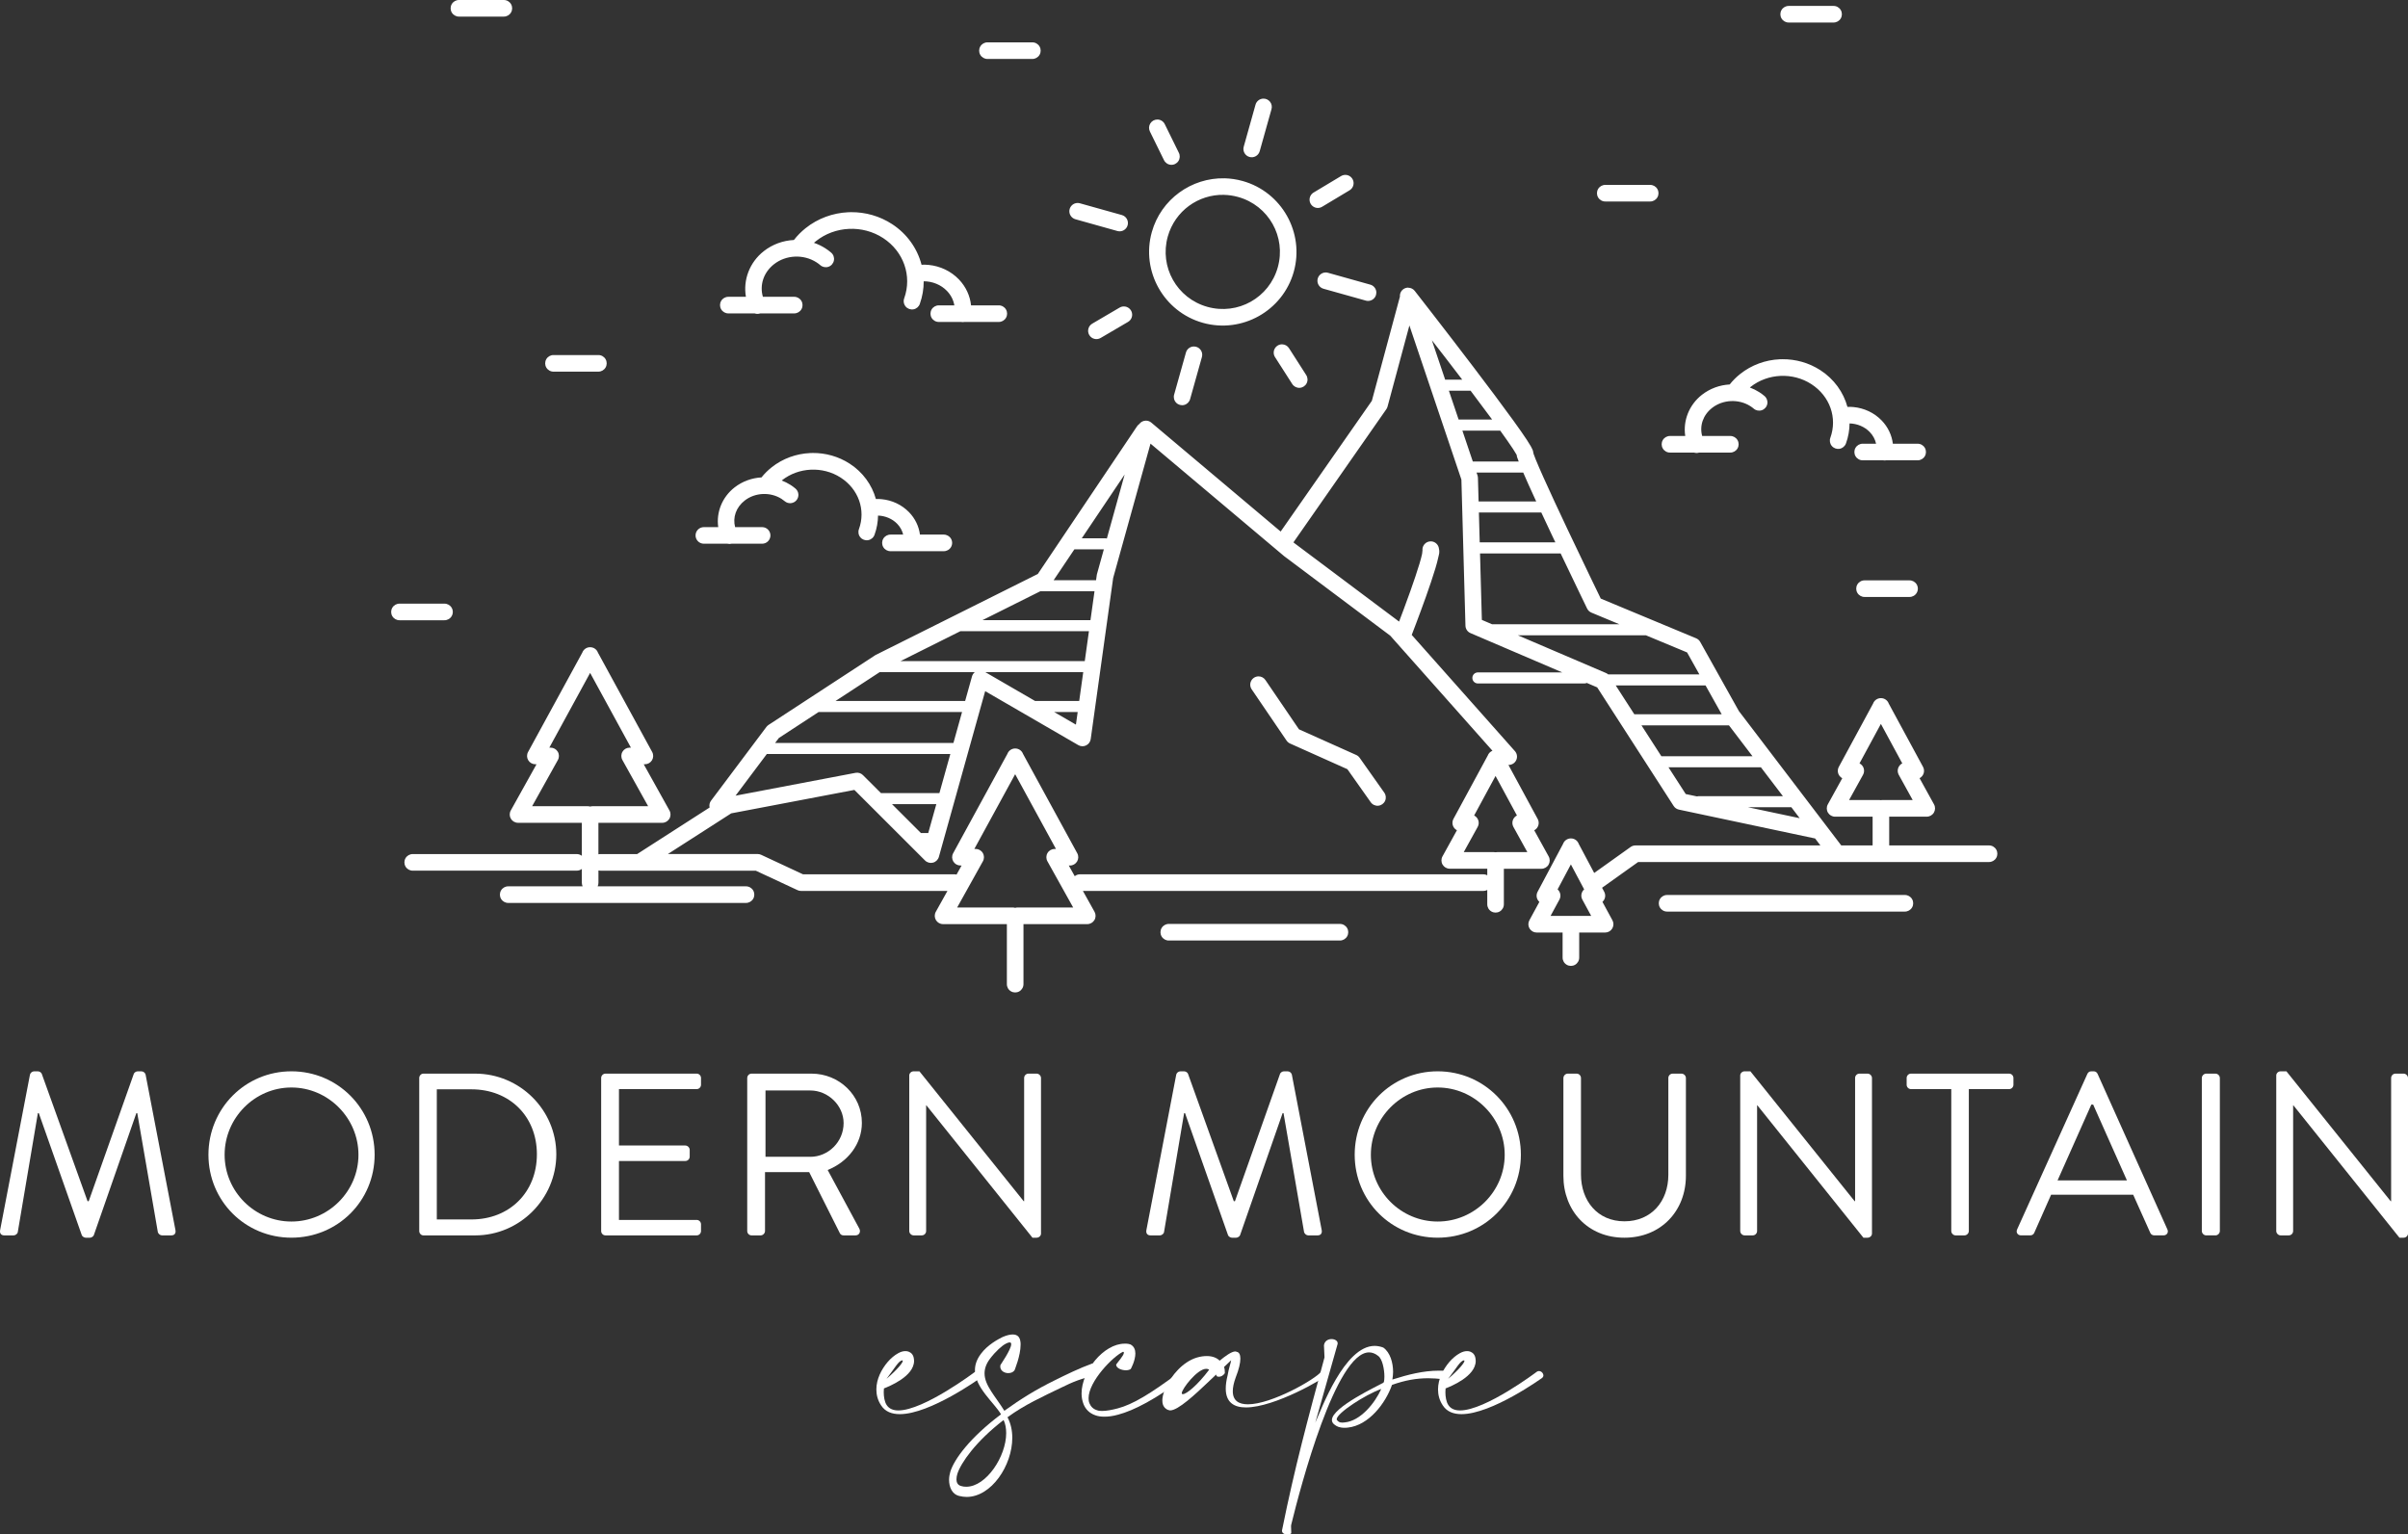 <?xml version="1.0" encoding="UTF-8"?> <svg xmlns="http://www.w3.org/2000/svg" id="Layer_1" version="1.1" viewBox="0 0 1579.53 1006.76"><rect x="0" y="0" width="1579.53" height="1006.76" fill="#333333" stroke="none"/><defs><style> .st0 { fill: #fff; } </style></defs><path class="st0" d="M301.11,0c-1.96-.03-3.79,1-4.78,2.7-.99,1.7-.99,3.79,0,5.49.99,1.7,2.81,2.73,4.78,2.7h29.32c1.96.03,3.79-1,4.78-2.7.99-1.69.99-3.79,0-5.49-.99-1.69-2.81-2.73-4.78-2.7h-29.32ZM1173.36,3.89c-1.96-.03-3.79,1-4.78,2.7-.99,1.69-.99,3.79,0,5.49.99,1.7,2.81,2.73,4.78,2.7h29.31c1.96.03,3.79-1,4.78-2.7.99-1.69.99-3.79,0-5.49-.99-1.69-2.81-2.73-4.78-2.7h-29.31ZM647.8,27.79c-1.96-.03-3.79,1-4.78,2.7-.99,1.7-.99,3.79,0,5.49.99,1.7,2.81,2.73,4.78,2.7h29.31c1.96.03,3.79-1,4.78-2.7.99-1.69.99-3.79,0-5.49-.99-1.69-2.81-2.73-4.78-2.7h-29.31ZM828.57,64.71h0c-2.38.1-4.42,1.74-5.03,4.04l-7.72,27.52c-.81,2.89.88,5.9,3.77,6.71,2.89.81,5.9-.88,6.71-3.77l7.72-27.52c.5-1.68.16-3.51-.92-4.89-1.08-1.39-2.76-2.17-4.52-2.09ZM759.31,78.42c-1.92-.05-3.73.91-4.75,2.53-1.03,1.62-1.12,3.67-.25,5.38l9.17,18.66c.83,1.79,2.57,2.99,4.53,3.14,1.97.15,3.86-.79,4.95-2.43,1.09-1.65,1.19-3.75.28-5.51l-9.17-18.66c-.88-1.85-2.72-3.05-4.76-3.11ZM882.55,114.75c-1.04-.02-2.06.27-2.95.81l-17.83,10.7c-1.72.97-2.78,2.8-2.77,4.78.02,1.98,1.1,3.79,2.84,4.74,1.74.95,3.85.87,5.52-.19l17.83-10.7c2.11-1.23,3.14-3.71,2.53-6.08-.62-2.36-2.73-4.03-5.18-4.07ZM803.12,116.99c-21.51-.44-41.51,13.64-47.58,35.26-7.19,25.63,7.85,52.37,33.49,59.56,25.64,7.19,52.41-7.84,59.61-33.47,7.19-25.63-7.85-52.38-33.5-59.57-4.01-1.12-8.04-1.7-12.02-1.79ZM1053.05,121.31c-1.96-.03-3.79,1-4.78,2.7-.99,1.69-.99,3.79,0,5.49.99,1.69,2.81,2.73,4.78,2.7h29.32c1.96.03,3.79-1,4.78-2.7.99-1.7.99-3.79,0-5.49-.99-1.7-2.81-2.73-4.78-2.7h-29.32ZM802.85,127.85c3.09.07,6.23.53,9.35,1.4,19.98,5.6,31.56,26.19,25.96,46.15-5.6,19.97-26.2,31.53-46.19,25.93-19.98-5.6-31.56-26.18-25.96-46.15,4.73-16.85,20.13-27.72,36.83-27.34ZM706.81,133.17c-2.72.04-4.99,2.08-5.33,4.77-.33,2.7,1.38,5.23,4.01,5.93l27.54,7.72c2.88.77,5.84-.92,6.64-3.79.8-2.87-.85-5.85-3.71-6.69l-27.54-7.71c-.52-.16-1.07-.23-1.61-.23ZM558.22,139.21c-.63,0-1.25.02-1.88.05-10.01.47-19.87,4-27.99,10.51-2.87,2.3-5.41,4.89-7.58,7.69-7.07.35-14.04,2.81-19.81,7.36-9.3,7.33-13.61,18.88-11.67,29.92h-11.47c-1.96-.03-3.79,1-4.78,2.7-.99,1.69-.99,3.79,0,5.49.99,1.7,2.81,2.73,4.78,2.7h17.18c1.18.42,2.48.42,3.66,0h22.24c1.96.03,3.79-1,4.78-2.7.99-1.69.99-3.79,0-5.49-.99-1.7-2.81-2.73-4.78-2.7h-20.49c-2.23-7.72.41-15.97,7.28-21.37,7.85-6.18,19.36-6.72,27.85-1.27.89.57,1.73,1.19,2.51,1.86,1.47,1.3,3.53,1.71,5.39,1.07,1.86-.64,3.22-2.24,3.57-4.18.35-1.94-.37-3.91-1.89-5.16-1.16-.99-2.39-1.91-3.71-2.75-2.38-1.53-4.9-2.73-7.51-3.62.41-.36.82-.71,1.25-1.05,12.51-10.03,30.64-10.89,44.15-2.07,13.51,8.83,19.04,24.86,13.83,39.47-.7,1.84-.34,3.92.92,5.43,1.27,1.51,3.25,2.21,5.18,1.85,1.93-.37,3.52-1.75,4.14-3.62,1.73-4.85,2.55-9.84,2.53-14.78,5.72,0,11.36,2.26,15.28,6.36,2.66,2.78,4.26,6.05,4.82,9.44h-10.13c-1.96-.03-3.79,1-4.78,2.7-.99,1.7-.99,3.79,0,5.49.99,1.69,2.81,2.73,4.78,2.7h14.53c.73.15,1.48.15,2.21,0h22.48c1.96.03,3.79-1,4.78-2.7.99-1.7.99-3.79,0-5.49-.99-1.69-2.81-2.73-4.78-2.7h-18.13c-.64-6.18-3.33-12.18-7.92-16.97-5.32-5.56-12.41-8.81-19.82-9.56-1.57-.16-3.15-.19-4.73-.12-2.75-10.6-9.43-20.19-19.25-26.61-8.19-5.36-17.64-7.96-27.04-7.88ZM869.54,178.77c-2.72.04-4.99,2.08-5.33,4.77-.33,2.7,1.38,5.23,4.01,5.93l27.54,7.72c1.89.59,3.95.1,5.38-1.27s2-3.41,1.49-5.33c-.51-1.91-2.02-3.4-3.94-3.88l-27.54-7.72c-.52-.16-1.07-.23-1.61-.23ZM923.73,188.7c-1.54,0-3,.63-4.04,1.76-1.04,1.13-1.55,2.65-1.41,4.18l-18.41,68.34-59.82,85.77-84.86-71.48c-.98-.83-2.22-1.28-3.51-1.28-1.74,0-3.38.84-4.4,2.25-.58.4-1.07.91-1.46,1.5l-65.05,96.84-106.22,53.07c-.19.09-.37.2-.55.32l-69.88,45.66c-.53.35-1,.78-1.38,1.29l-36.29,48.35c-1,1.29-1.36,2.96-.99,4.55l-47.31,30.4c-.07.05-.14.1-.21.15h-24.24c-.39,0-.78.03-1.17.11v-20.63h41.86c1.93,0,3.71-1.02,4.69-2.69.98-1.66,1-3.72.06-5.4l-16.89-30.33h.77c1.92,0,3.7-1.01,4.68-2.66.98-1.65,1.02-3.7.1-5.38l-35.57-65.17c-.79-2.18-2.87-3.61-5.19-3.58h-.02s-.03,0-.04,0c-2.26.03-4.27,1.46-5.04,3.59l-35.56,65.16c-.92,1.69-.88,3.73.1,5.38.98,1.65,2.76,2.66,4.68,2.66h.77l-16.89,30.33c-.94,1.69-.91,3.74.06,5.4.98,1.66,2.76,2.68,4.69,2.68h41.87v21.66c-.97-.75-2.17-1.15-3.4-1.14h-107.47c-1.96-.03-3.79,1-4.78,2.7-.99,1.7-.99,3.79,0,5.49.99,1.7,2.81,2.73,4.78,2.7h107.47c1.23.01,2.43-.39,3.4-1.14v9.06c0,.82.17,1.62.51,2.36h-48.74c-1.96-.03-3.79,1-4.78,2.7-.99,1.7-.99,3.79,0,5.49.99,1.7,2.81,2.73,4.78,2.7h155.84c1.96.03,3.79-1,4.78-2.7.99-1.69.99-3.79,0-5.49-.99-1.69-2.81-2.73-4.78-2.7h-97.23c.34-.74.52-1.55.51-2.36v-8.03c.38.08.78.12,1.17.12h102.03l27.41,12.78c.72.34,1.51.51,2.3.51h96.01l-7.63,13.69c-.94,1.69-.91,3.74.06,5.4.98,1.66,2.76,2.68,4.69,2.68h41.87v39.32c-.03,1.96,1,3.79,2.7,4.78,1.69.99,3.79.99,5.49,0,1.69-.99,2.73-2.81,2.7-4.78v-39.32h41.86c1.93,0,3.71-1.02,4.69-2.68.98-1.66,1-3.72.07-5.4l-7.63-13.69h262.63c.91.01,1.81-.2,2.61-.62v9.31c-.03,1.96,1,3.79,2.7,4.78,1.69.99,3.79.99,5.49,0,1.69-.99,2.73-2.81,2.7-4.78v-23.24h24.64c1.92,0,3.71-1.02,4.68-2.68.98-1.66,1.01-3.71.08-5.39l-9.48-17.17c1.29-.67,2.26-1.84,2.69-3.23.43-1.39.28-2.9-.41-4.18l-19.21-35.48c2.2.08,4.23-1.18,5.14-3.18.91-2,.53-4.36-.97-5.97l-67.6-76.15c.02-.06.05-.12.07-.17,0,0,4.72-12.14,9.29-25,2.28-6.43,4.53-13.03,6.16-18.48.81-2.73,1.47-5.16,1.91-7.25.44-2.09,1.08-3.23.32-6.29-.56-2.38-2.64-4.1-5.08-4.19-1.73-.07-3.38.69-4.46,2.04-1.08,1.35-1.46,3.13-1.01,4.8-.43-1.71-.08-.18-.41,1.41-.33,1.59-.93,3.82-1.69,6.38-1.53,5.12-3.73,11.61-5.98,17.94-3.13,8.81-5.75,15.71-7.42,20.07l-68.56-51.38-.73-.61,60.93-87.36c.36-.52.63-1.09.79-1.7l14.34-53.24,34.11,101.13,2.66,95.87c.06,2.12,1.35,4.02,3.3,4.85l60.19,25.78h-55.33c-2,0-3.63,1.62-3.63,3.63s1.62,3.63,3.63,3.63h69.89c.54,0,1.07-.12,1.55-.35l6.82,2.92,50.16,77.83c.79,1.22,2.03,2.07,3.45,2.37l88.69,18.8c.2.04.4.08.61.1l3.5,4.6h-121.32c-1.13,0-2.24.35-3.16,1.01l-23.9,17.06-10.14-19.08c-.78-2.17-2.85-3.61-5.16-3.59-.02,0-.03,0-.05,0h-.01s-.02,0-.03,0c-.04,0-.08,0-.12.01-2.22.08-4.17,1.5-4.92,3.59l-16.71,31.44c-1.17,2.21-.69,4.93,1.18,6.6l-6.56,12.08c-.91,1.69-.87,3.73.11,5.37.98,1.65,2.76,2.66,4.67,2.66h17.02v16.37c-.03,1.96,1,3.79,2.7,4.78,1.7.99,3.79.99,5.49,0,1.69-.99,2.73-2.81,2.7-4.78v-16.37h17.02c1.92,0,3.69-1.01,4.67-2.66.98-1.65,1.02-3.69.11-5.37l-6.56-12.08c1.86-1.67,2.35-4.39,1.18-6.6l-1.42-2.67,23.65-16.88h230.11c1.96.03,3.79-1,4.78-2.7.99-1.7.99-3.79,0-5.49-.99-1.69-2.81-2.73-4.78-2.7h-65.42v-18.87h24.64c1.92,0,3.71-1.02,4.68-2.68.98-1.66,1.01-3.71.08-5.39l-9.48-17.17c1.29-.67,2.26-1.84,2.69-3.23.43-1.39.28-2.9-.41-4.18l-22.48-41.52c-.79-2.19-2.89-3.64-5.22-3.6h-.03c-2.28.03-4.29,1.47-5.06,3.61l-22.47,41.51c-.69,1.28-.84,2.79-.42,4.19.43,1.39,1.4,2.56,2.69,3.23l-9.48,17.17c-.93,1.69-.9,3.74.08,5.39.98,1.66,2.76,2.68,4.68,2.68h24.63v18.87h-20.56l-67.19-88.21-25.34-45.33c-.6-1.07-1.53-1.9-2.66-2.37l-62.58-26.06c-.83-1.72-10.97-22.57-21.94-45.77-5.7-12.07-11.41-24.3-15.66-33.8-2.13-4.75-3.89-8.83-5.1-11.8-.6-1.49-1.07-2.7-1.34-3.52-.28-.82-.22-1.84-.22-.25,0-1.78-.38-2.27-.65-2.89-.26-.63-.56-1.18-.9-1.79-.68-1.22-1.55-2.62-2.64-4.28-2.18-3.32-5.2-7.63-8.82-12.64-7.23-10.02-16.83-22.79-26.41-35.4-19.18-25.22-38.34-49.74-38.34-49.74-1.02-1.31-2.59-2.08-4.25-2.09ZM737.34,201.06c-1.04-.03-2.07.24-2.96.78l-17.94,10.52c-2.59,1.52-3.46,4.86-1.94,7.45s4.86,3.46,7.45,1.94l17.94-10.52c2.12-1.21,3.18-3.68,2.59-6.05s-2.7-4.05-5.14-4.12ZM939.24,223.24c7.07,9.14,9.21,11.79,18.41,23.89.5.66.99,1.31,1.49,1.97h-10.68c-.16,0-.33.01-.49.04l-8.73-25.89ZM841.02,225.92c-2.02-.03-3.89,1.06-4.86,2.83-.97,1.77-.88,3.93.23,5.62l11.21,17.51c1.03,1.67,2.89,2.66,4.85,2.58s3.73-1.21,4.63-2.96c.89-1.75.77-3.85-.31-5.49l-11.21-17.51c-.98-1.58-2.68-2.55-4.54-2.58ZM782.93,227.33c-2.38.1-4.42,1.74-5.03,4.04l-7.72,27.52c-.55,1.88-.05,3.91,1.32,5.32,1.36,1.41,3.38,1.97,5.27,1.48s3.38-1.96,3.89-3.86l7.72-27.52c.5-1.68.16-3.51-.93-4.89-1.08-1.39-2.76-2.16-4.52-2.09ZM363.13,232.95c-1.96-.03-3.79,1-4.78,2.7-.99,1.7-.99,3.79,0,5.49.99,1.69,2.81,2.73,4.78,2.7h29.31c1.96.03,3.79-1,4.78-2.7.99-1.7.99-3.79,0-5.49-.99-1.69-2.81-2.73-4.78-2.7h-29.31ZM1169.09,235.68c-.58,0-1.16.02-1.74.05-9.25.43-18.36,3.67-25.87,9.64-2.6,2.06-4.9,4.38-6.88,6.88-6.49.35-12.88,2.62-18.19,6.76-8.47,6.61-12.51,17.01-10.97,27.04h-9.95c-1.96-.03-3.79,1-4.78,2.7-.99,1.69-.99,3.79,0,5.49.99,1.69,2.81,2.73,4.78,2.7h15.73c1.08.35,2.25.35,3.33,0h20.39c1.96.03,3.79-1,4.78-2.7.99-1.69.99-3.79,0-5.49-.99-1.7-2.81-2.73-4.78-2.7h-18.41c-1.81-6.69.54-13.75,6.58-18.46,7.02-5.48,17.4-5.96,25-1.13.8.51,1.55,1.06,2.24,1.65,1.48,1.28,3.53,1.67,5.38,1.01,1.84-.65,3.2-2.25,3.54-4.17.34-1.93-.37-3.89-1.88-5.14-1.08-.91-2.22-1.76-3.44-2.53-1.95-1.24-4.01-2.25-6.13-3.03.14-.12.29-.24.43-.36,11.29-8.97,27.72-9.75,39.92-1.85,12.2,7.9,17.15,22.15,12.46,35.17-.68,1.83-.32,3.89.94,5.39,1.26,1.5,3.22,2.2,5.15,1.85,1.92-.35,3.51-1.71,4.16-3.56,1.55-4.3,2.3-8.71,2.34-13.07,4.97.12,9.83,2.11,13.22,5.62,2.21,2.29,3.59,4.94,4.17,7.69h-8.71c-1.96-.03-3.79,1-4.78,2.7-.99,1.69-.99,3.79,0,5.49.99,1.69,2.81,2.73,4.78,2.7h13.35c.65.12,1.32.12,1.97,0h20.59c1.96.03,3.79-1,4.78-2.7.99-1.7.99-3.79,0-5.49-.99-1.69-2.81-2.73-4.78-2.7h-16.19c-.68-5.57-3.18-10.94-7.34-15.25-4.95-5.13-11.54-8.12-18.42-8.8-1.34-.13-2.69-.17-4.04-.13-2.61-9.59-8.76-18.24-17.72-24.04-7.58-4.91-16.31-7.3-24.99-7.22ZM950.41,256.35h14.23c5.01,6.64,9.82,13.07,14.13,18.93h-21.98l-6.39-18.93ZM959.25,282.53h24.82c3.48,4.83,6.4,8.99,8.38,12.01,1.01,1.53,1.77,2.79,2.22,3.59.13.23.15.3.22.43.11,1.37.44,1.78.76,2.73.16.46.35.98.55,1.51h-30.11l-6.84-20.28ZM754.65,291.05l87.59,73.77c.08.07.16.13.24.19l69.44,52.05,67.05,75.52c-1.45.58-2.58,1.74-3.11,3.21l-22.48,41.52c-.69,1.28-.84,2.79-.41,4.19s1.4,2.56,2.7,3.23l-9.48,17.17c-.93,1.69-.9,3.74.08,5.39.98,1.66,2.76,2.68,4.68,2.68h24.63v4.3c-.8-.43-1.7-.64-2.61-.63h-264.45c-1.29-.02-2.55.42-3.54,1.24l-3.9-7h.78c1.92,0,3.69-1.02,4.67-2.67.98-1.65,1.02-3.69.1-5.38l-35.58-65.19c-.8-2.16-2.88-3.58-5.18-3.55h-.02s-.03,0-.04,0c-2.25.03-4.26,1.46-5.03,3.57l-35.57,65.17c-.92,1.69-.88,3.73.1,5.38.98,1.65,2.76,2.66,4.68,2.66h.77l-3.32,5.96c-.5-.14-1.03-.21-1.55-.21h-99.2l-27.42-12.78c-.72-.34-1.5-.51-2.3-.51h-58.87l41.53-26.68,80.8-15.38,46.34,46.3c1.37,1.37,3.36,1.91,5.23,1.42,1.87-.49,3.34-1.94,3.86-3.8l30.36-108.72,61.11,35.42c1.57.91,3.48.98,5.11.18,1.63-.79,2.76-2.35,3.01-4.14l14.73-105.73,24.51-88.18ZM533.02,297.21c-.56,0-1.13.02-1.69.05-9,.42-17.86,3.55-25.17,9.35-2.51,1.99-4.73,4.21-6.65,6.62-6.3.36-12.49,2.55-17.64,6.55-8.2,6.37-12.14,16.39-10.74,26.08h-9.44c-3.01,0-5.44,2.44-5.44,5.44s2.44,5.44,5.44,5.44h15.46c.89.23,1.83.23,2.72,0h20.05c3.01,0,5.44-2.44,5.44-5.44s-2.44-5.44-5.44-5.44h-17.72c-1.67-6.34.58-13.01,6.35-17.49,6.75-5.24,16.74-5.71,24.06-1.08.77.49,1.49,1.02,2.15,1.58,2.3,1.94,5.73,1.65,7.67-.64,1.94-2.3,1.65-5.73-.64-7.67-1.05-.88-2.17-1.71-3.36-2.46-1.81-1.14-3.7-2.08-5.66-2.83.05-.04.1-.09.15-.13,10.88-8.62,26.75-9.37,38.51-1.78,11.76,7.59,16.52,21.25,12.01,33.74-.71,1.84-.37,3.92.89,5.43s3.24,2.23,5.18,1.87c1.94-.36,3.53-1.74,4.16-3.61,1.48-4.11,2.22-8.33,2.27-12.51,4.73.16,9.32,2.06,12.54,5.37,2.06,2.12,3.36,4.57,3.94,7.11h-8.23c-1.97-.04-3.81.99-4.81,2.69-1,1.7-1,3.81,0,5.51,1,1.7,2.84,2.73,4.81,2.69h34.8c1.97.04,3.81-.99,4.81-2.69,1-1.7,1-3.81,0-5.51-1-1.7-2.84-2.73-4.81-2.69h-15.55c-.69-5.36-3.13-10.54-7.14-14.68-4.83-4.98-11.25-7.89-17.95-8.55h0c-1.27-.13-2.54-.16-3.82-.13-2.57-9.25-8.53-17.59-17.2-23.19-7.37-4.76-15.86-7.08-24.31-7ZM994.94,298.66c.03.06.11.21.12.23.01.03-.05.03-.12-.23ZM968.53,310.06h30.64c.97,2.27,2.05,4.73,3.29,7.5,1.56,3.49,3.35,7.39,5.21,11.43h-37.79l-.43-15.49c-.02-.54-.11-1.07-.28-1.59l-.63-1.86ZM737.72,311.31l-11.67,41.99c-.35-.09-.71-.14-1.07-.13h-15.38l28.12-41.86ZM970.07,336.25h40.95c2.33,5,4.75,10.16,7.19,15.32.69,1.47,1.35,2.83,2.04,4.28h-49.63l-.54-19.6ZM704.73,360.42h19.34l-4.51,16.24c-.06.23-.11.47-.14.71l-.46,3.33h-27.84l13.62-20.28ZM970.82,363.11h52.88c9.31,19.56,17.38,36.19,17.38,36.19.58,1.19,1.58,2.13,2.8,2.64l18.33,7.63h-83.52l-6.66-2.85-1.21-43.61ZM1223.15,380.78c-1.97-.04-3.81.98-4.81,2.69s-1,3.81,0,5.51c1,1.7,2.84,2.73,4.81,2.69h29.31c1.97.04,3.81-.99,4.81-2.69,1-1.7,1-3.81,0-5.51s-2.84-2.73-4.81-2.69h-29.31ZM682.35,387.95h35.59l-2.64,18.93h-70.84l37.89-18.93ZM262.14,396.06c-1.97-.04-3.81.99-4.81,2.69s-1,3.81,0,5.51c1,1.7,2.84,2.73,4.81,2.69h29.32c1.97.04,3.81-.99,4.81-2.69,1-1.7,1-3.81,0-5.51s-2.84-2.73-4.81-2.69h-29.32ZM629.94,414.14h84.35l-2.73,19.6h-120.84l39.23-19.6ZM995.63,416.82h84l27.02,11.25,8.05,14.4h-59.81c-.42-.36-.89-.65-1.39-.87l-57.87-24.78ZM577.01,441h62.43c-.9.71-1.55,1.69-1.86,2.8l-4.5,16.13h-85.03l28.97-18.93ZM646.32,441h64.23l-2.64,18.93h-28.94l-32.65-18.93ZM387.09,441.49l26.77,49.05h-.86c-1.93,0-3.71,1.02-4.69,2.69-.98,1.66-1,3.72-.06,5.41l16.89,30.32h-36.37c-.57,0-1.13.08-1.68.24-.54-.17-1.1-.25-1.66-.24h-36.38l16.89-30.32c.94-1.69.92-3.74-.06-5.41-.98-1.66-2.77-2.69-4.7-2.68h-.86l26.77-49.05ZM825.48,443.78c-2.02.03-3.86,1.17-4.78,2.96-.92,1.8-.77,3.95.39,5.61l22.84,33.57c.57.83,1.36,1.5,2.28,1.91l37.61,16.85,15.27,21.61c1.11,1.62,3,2.52,4.96,2.35,1.96-.17,3.67-1.38,4.49-3.17.81-1.79.6-3.88-.56-5.46l-16.13-22.83c-.56-.8-1.33-1.43-2.22-1.83l-37.56-16.83-21.98-32.3c-1.02-1.55-2.76-2.47-4.61-2.45ZM1059.84,449.72h58.92l10.59,18.93h-57.31l-12.2-18.93ZM536.94,467.18h94.12l-5.66,20.28h-116.95l2.44-3.25,26.06-17.03ZM691.49,467.18h15.41l-1.15,8.26-14.25-8.26ZM1233.77,474.95l14.03,25.91c-1.32.66-2.31,1.84-2.75,3.25-.44,1.41-.28,2.94.43,4.24l9.14,16.55h-19.79c-.36,0-.72.02-1.07.09-.35-.06-.7-.09-1.05-.09h-19.79l9.14-16.55c.72-1.3.87-2.83.44-4.24s-1.43-2.59-2.75-3.25l14.03-25.91ZM1076.72,475.91h57.39l15.44,20.27h-59.77l-13.06-20.27ZM503,494.71h120.37l-7.16,25.65h-38.35l-11.81-11.8c-1.27-1.27-3.09-1.83-4.86-1.49l-78.7,14.98,20.51-27.33ZM1094.46,503.44h60.62l14.42,18.93h-55.34c-.36,0-.72.05-1.07.16l-7.33-1.55-11.3-17.54ZM665.89,507.96l26.77,49.04h-.86c-1.93,0-3.72,1.02-4.69,2.68-.98,1.66-1,3.72-.06,5.41l16.89,30.32h-36.38c-.57,0-1.13.07-1.68.24-.54-.17-1.1-.25-1.66-.24h-36.37l16.89-30.32c.94-1.69.92-3.74-.06-5.41s-2.77-2.69-4.7-2.68h-.86l26.77-49.04ZM981.01,509.13l14.03,25.92c-1.32.66-2.31,1.84-2.75,3.25-.44,1.41-.28,2.94.43,4.24l9.14,16.55h-19.79c-.36,0-.72.03-1.08.09-.35-.06-.7-.1-1.05-.09h-19.79l9.14-16.55c.72-1.3.87-2.83.43-4.24-.44-1.41-1.43-2.59-2.75-3.25l14.03-25.91ZM585.11,527.61h29.07l-5.29,18.93h-4.83l-18.95-18.93ZM1146.56,529.63h28.47l5.48,7.2-33.95-7.2ZM1030.42,567.15l8.72,16.4c-1.92,1.67-2.42,4.45-1.2,6.69l5.79,10.68h-12.52c-.26,0-.53.02-.79.05-.27-.04-.54-.05-.8-.05h-12.52l5.8-10.68c1.21-2.24.71-5.02-1.2-6.69l8.72-16.4ZM1093.6,587.21c-1.96-.03-3.79,1-4.78,2.7-.99,1.69-.99,3.79,0,5.49.99,1.69,2.81,2.73,4.78,2.7h155.84c1.96.03,3.79-1,4.78-2.7.99-1.7.99-3.79,0-5.49-.99-1.7-2.81-2.73-4.78-2.7h-155.84ZM766.73,606.2c-1.96-.03-3.79,1-4.78,2.7-.99,1.7-.99,3.79,0,5.49.99,1.7,2.81,2.73,4.78,2.7h112.13c1.96.03,3.79-1,4.78-2.7.99-1.69.99-3.79,0-5.49-.99-1.69-2.81-2.73-4.78-2.7h-112.13Z"></path><g><path class="st0" d="M599.58,892.89c0,10.19-16.37,16.73-19.77,18.07,0,.73-.12,1.58-.12,2.43,0,2.91.49,6.31,1.94,8.49,1.58,2.42,4.24,3.52,7.64,3.52,16.73,0,50.2-25.22,50.33-25.35.49-.36.97-.48,1.46-.48,1.58,0,2.91,1.45,2.91,2.91,0,.61-.36,1.21-.97,1.7-.24.12-32.86,23.65-52.75,23.65-5.21,0-9.58-1.58-12.25-5.7-2.3-3.4-3.15-7.03-3.15-10.55,0-6.79,3.4-13.22,7.4-17.95,2.18-2.55,4.61-4.49,6.79-5.7,1.7-.97,3.27-1.45,4.85-1.45.85,0,1.7.12,2.43.48,1.7.73,2.91,2.3,3.15,4.61,0,.48.12.85.12,1.33ZM592.18,892.89c0-.24-.12-.36-.36-.36-2.43.36-4.73,4.85-10.31,12.13,7.76-6.67,10.67-10.67,10.67-11.76Z"></path><path class="st0" d="M663.29,881.97c0-.73-.24-1.21-.97-1.21-.61,0-1.46.24-2.55.85-2.43,1.21-6.67,4.97-10.43,9.94-2.55,3.4-3.52,6.55-3.52,9.58,0,7.88,7.16,15.04,12.98,24.5,11.16-8,20.74-13.95,33.11-20.01,7.03-3.52,16.25-8,24.62-11.03,2.79.24,4.24,2.55,4.24,4.73,0,1.33-.61,2.67-1.82,3.4-8.37.97-15.76,4.24-22.68,7.64-12.49,6.06-24.13,11.28-35.41,19.52,2.18,4,3.15,8.73,3.15,13.46,0,18.19-13.7,38.81-29.95,38.81-1.58,0-3.15-.24-4.73-.61-4.85-1.09-6.79-5.82-6.79-10.67,0-1.82.36-3.64.85-5.34,2.55-8.12,12.73-22.19,33.23-37.59-4.61-7.76-17.1-17.58-17.1-28.98,0-3.4,1.09-6.91,3.88-10.67,4.49-6.06,11.52-9.7,14.19-11.03,2.79-1.21,4.97-1.7,6.67-1.7,3.27,0,4.73,1.82,5.09,4.73.12.61.12,1.21.12,1.94,0,7.4-4,16.73-4,16.86-.97,1.33-2.55,1.82-4.12,1.82-2.55,0-5.21-1.58-5.21-4.24,0-.36,0-.73.12-1.09,0-.12,7.03-10.19,7.03-13.58ZM628,966.98c-.36,1.09-.61,2.43-.61,3.64,0,1.94.73,3.76,3.03,4.37,1.09.36,2.18.48,3.4.48,13.1,0,26.19-19.89,26.19-35.17,0-3.15-.49-6.06-1.7-8.61-18.31,14.07-28.01,28.13-30.32,35.29Z"></path><path class="st0" d="M737.22,887.55c0-.36-.12-.61-.61-.61-6.55,3.03-22.56,19.4-22.56,30.44,0,1.21.12,2.3.61,3.4.85,2.06,2.43,3.76,4.97,4.49.85.36,2.06.48,3.27.48,2.91,0,6.67-.73,10.31-1.7,9.7-2.55,21.34-9.46,40.26-23.65.73-.48,1.58-.73,2.3-.73,1.58,0,2.91.85,2.91,1.94,0,.61-.24,1.21-1.09,1.82-19.52,14.67-33.96,22.07-44.14,24.74-3.4.97-6.43,1.33-8.97,1.33-2.18,0-4.12-.24-5.82-.85-4-1.33-6.55-4-7.88-7.28-.85-2.18-1.33-4.49-1.33-7.03,0-14.67,14.43-32.74,28.26-32.74h1.21c.85,0,1.7.24,2.55.48,2.43,1.21,3.27,3.52,3.27,5.94,0,4.73-2.91,10.06-3.03,10.19-.61.49-1.82.85-3.15.85-2.79,0-6.43-1.33-6.43-3.76.85-1.33,5.09-5.94,5.09-7.76Z"></path><path class="st0" d="M862.74,933.51c4-8.85,19.16-50.45,38.93-50.45,1.82,0,3.76.36,5.7,1.09,4.61,3.27,6.43,10.07,6.43,16.01,0,1.7-.24,3.52-.48,4.97,10.31-3.27,20.37-5.82,30.44-5.82,1.33,0,2.67,0,4.12.12,1.09.12,1.46.97,1.46,1.94,0,1.58-1.21,3.52-2.67,3.52h-.24c-3.27-.36-6.43-.61-9.58-.61-7.76,0-15.28,1.33-23.77,4.37-4.12,11.88-15.16,26.56-28.98,28.01-.85.12-1.58.12-2.18.12-3.4,0-5.21-.97-6.55-2.06-1.21-.85-1.7-1.94-1.7-3.03,0-8.37,30.2-22.43,33.83-24.5.12-.24.24-.61.36-.85.12-.85.24-1.94.24-3.15,0-4.73-1.33-11.64-4.12-13.58-1.94-1.58-4-2.3-5.94-2.3-21.71,0-44.87,87.68-51.05,113.02-.12.36-.12.85-.12,1.33,0,1.09.12,2.55.12,3.52v.73c-.12.49-1.33.85-2.55.85-1.58,0-3.52-.61-3.52-2.43,0-.24,0-.48.12-.73,8.25-40.87,16.61-71.67,27.77-113.02l-.36-7.88c.36-2.91,2.79-4.12,4.97-4.12,2.06,0,4,1.09,4,2.67v.48l-14.67,51.78ZM906.03,911.32c-10.55,3.76-29.23,15.89-29.23,19.89,0,.36.24.61.49.85.61.49.97,1.33,3.27,1.33.49,0,.85-.12,1.46-.12,10.43-.97,19.89-12.73,24.01-21.95Z"></path><path class="st0" d="M968,892.89c0,10.19-16.37,16.73-19.77,18.07,0,.73-.12,1.58-.12,2.43,0,2.91.49,6.31,1.94,8.49,1.58,2.42,4.24,3.52,7.64,3.52,16.73,0,50.2-25.22,50.33-25.35.48-.36.97-.48,1.46-.48,1.58,0,2.91,1.45,2.91,2.91,0,.61-.36,1.21-.97,1.7-.24.12-32.86,23.65-52.75,23.65-5.21,0-9.58-1.58-12.25-5.7-2.3-3.4-3.15-7.03-3.15-10.55,0-6.79,3.4-13.22,7.4-17.95,2.18-2.55,4.61-4.49,6.79-5.7,1.7-.97,3.27-1.45,4.85-1.45.85,0,1.7.12,2.42.48,1.7.73,2.91,2.3,3.15,4.61,0,.48.12.85.12,1.33ZM960.6,892.89c0-.24-.12-.36-.36-.36-2.43.36-4.73,4.85-10.31,12.13,7.76-6.67,10.67-10.67,10.67-11.76Z"></path><g><path class="st0" d="M19.67,705.03c.3-1.21,1.52-2.12,2.73-2.12h2.43c1.06,0,2.27.76,2.58,1.67l30.02,83.54h.76l29.57-83.54c.3-.91,1.52-1.67,2.58-1.67h2.43c1.21,0,2.43.91,2.73,2.12l19.56,101.89c.45,2.12-.46,3.64-2.73,3.64h-6.06c-1.21,0-2.43-1.06-2.73-2.12l-13.49-78.09h-.61l-27.9,80.06c-.3.91-1.67,1.67-2.58,1.67h-2.73c-.91,0-2.27-.76-2.58-1.67l-28.2-80.06h-.61l-13.19,78.09c-.15,1.06-1.52,2.12-2.73,2.12H2.84c-2.27,0-3.18-1.52-2.73-3.64l19.56-101.89Z"></path><path class="st0" d="M191.16,702.9c30.32,0,54.58,24.41,54.58,54.73s-24.26,54.43-54.58,54.43-54.43-24.11-54.43-54.43,24.11-54.73,54.43-54.73ZM191.16,801.46c24.11,0,43.97-19.71,43.97-43.82s-19.86-44.12-43.97-44.12-43.82,20.01-43.82,44.12,19.71,43.82,43.82,43.82Z"></path><path class="st0" d="M275,707.3c0-1.52,1.21-2.88,2.73-2.88h33.96c29.26,0,53.22,23.8,53.22,52.92s-23.96,53.22-53.22,53.22h-33.96c-1.52,0-2.73-1.36-2.73-2.88v-100.37ZM309.27,800.09c24.87,0,42.91-17.74,42.91-42.76s-18.04-42.61-42.91-42.61h-22.74v85.36h22.74Z"></path><path class="st0" d="M394.33,707.3c0-1.52,1.21-2.88,2.88-2.88h59.74c1.67,0,2.88,1.36,2.88,2.88v4.4c0,1.52-1.21,2.88-2.88,2.88h-50.94v37h43.52c1.52,0,2.88,1.36,2.88,2.88v4.4c0,1.67-1.36,2.88-2.88,2.88h-43.52v38.66h50.94c1.67,0,2.88,1.36,2.88,2.88v4.4c0,1.52-1.21,2.88-2.88,2.88h-59.74c-1.67,0-2.88-1.36-2.88-2.88v-100.37Z"></path><path class="st0" d="M490.15,707.3c0-1.52,1.21-2.88,2.88-2.88h39.27c18.19,0,33.05,14.25,33.05,32.3,0,13.95-9.25,25.62-22.44,30.93l20.77,38.51c1.06,1.97,0,4.4-2.58,4.4h-7.73c-1.36,0-2.12-.76-2.43-1.36l-20.17-40.18h-28.96v38.66c0,1.52-1.36,2.88-2.88,2.88h-5.91c-1.67,0-2.88-1.36-2.88-2.88v-100.37ZM531.54,759c11.67,0,21.83-9.7,21.83-22.14,0-11.52-10.16-21.38-21.83-21.38h-29.41v43.51h29.41Z"></path><path class="st0" d="M596.43,705.63c0-1.52,1.36-2.73,2.88-2.73h3.79l68.38,85.21h.3v-80.81c0-1.52,1.21-2.88,2.88-2.88h5.31c1.52,0,2.88,1.36,2.88,2.88v102.04c0,1.52-1.36,2.73-2.88,2.73h-2.73l-69.59-86.88h-.15v82.48c0,1.52-1.21,2.88-2.88,2.88h-5.31c-1.52,0-2.88-1.36-2.88-2.88v-102.04Z"></path><path class="st0" d="M771.55,705.03c.3-1.21,1.52-2.12,2.73-2.12h2.43c1.06,0,2.27.76,2.58,1.67l30.02,83.54h.76l29.57-83.54c.3-.91,1.52-1.67,2.58-1.67h2.43c1.21,0,2.43.91,2.73,2.12l19.56,101.89c.45,2.12-.46,3.64-2.73,3.64h-6.06c-1.21,0-2.43-1.06-2.73-2.12l-13.49-78.09h-.61l-27.9,80.06c-.3.91-1.67,1.67-2.58,1.67h-2.73c-.91,0-2.27-.76-2.58-1.67l-28.2-80.06h-.61l-13.19,78.09c-.15,1.06-1.52,2.12-2.73,2.12h-6.07c-2.27,0-3.18-1.52-2.73-3.64l19.56-101.89Z"></path><path class="st0" d="M943.04,702.9c30.32,0,54.58,24.41,54.58,54.73s-24.26,54.43-54.58,54.43-54.43-24.11-54.43-54.43,24.11-54.73,54.43-54.73ZM943.04,801.46c24.11,0,43.97-19.71,43.97-43.82s-19.86-44.12-43.97-44.12-43.82,20.01-43.82,44.12,19.71,43.82,43.82,43.82Z"></path><path class="st0" d="M1025.52,707.3c0-1.52,1.36-2.88,2.88-2.88h5.76c1.67,0,2.88,1.36,2.88,2.88v63.23c0,17.28,10.77,30.78,28.5,30.78s28.81-13.19,28.81-30.48v-63.53c0-1.52,1.21-2.88,2.88-2.88h5.76c1.52,0,2.88,1.36,2.88,2.88v64.14c0,23.05-16.37,40.63-40.33,40.63s-40.03-17.59-40.03-40.63v-64.14Z"></path><path class="st0" d="M1141.5,705.63c0-1.52,1.36-2.73,2.88-2.73h3.79l68.38,85.21h.3v-80.81c0-1.52,1.21-2.88,2.88-2.88h5.31c1.52,0,2.88,1.36,2.88,2.88v102.04c0,1.52-1.36,2.73-2.88,2.73h-2.73l-69.59-86.88h-.15v82.48c0,1.52-1.21,2.88-2.88,2.88h-5.31c-1.52,0-2.88-1.36-2.88-2.88v-102.04Z"></path><path class="st0" d="M1279.93,714.58h-26.38c-1.67,0-2.88-1.36-2.88-2.88v-4.4c0-1.52,1.21-2.88,2.88-2.88h64.29c1.67,0,2.88,1.36,2.88,2.88v4.4c0,1.52-1.21,2.88-2.88,2.88h-26.38v93.1c0,1.52-1.36,2.88-2.88,2.88h-5.76c-1.52,0-2.88-1.36-2.88-2.88v-93.1Z"></path><path class="st0" d="M1323.14,806.61l46.09-102.04c.45-.91,1.21-1.67,2.58-1.67h1.52c1.36,0,2.12.76,2.58,1.67l45.79,102.04c.91,1.97-.3,3.94-2.58,3.94h-6.06c-1.36,0-2.27-.91-2.58-1.67l-11.22-25.02h-53.83l-11.07,25.02c-.3.76-1.21,1.67-2.58,1.67h-6.06c-2.27,0-3.49-1.97-2.58-3.94ZM1395.16,774.47c-7.43-16.53-14.71-33.2-22.14-49.73h-1.21l-22.14,49.73h45.49Z"></path><path class="st0" d="M1444.29,707.3c0-1.52,1.36-2.88,2.88-2.88h6.07c1.52,0,2.88,1.36,2.88,2.88v100.37c0,1.52-1.36,2.88-2.88,2.88h-6.07c-1.52,0-2.88-1.36-2.88-2.88v-100.37Z"></path><path class="st0" d="M1493.11,705.63c0-1.52,1.36-2.73,2.88-2.73h3.79l68.38,85.21h.3v-80.81c0-1.52,1.21-2.88,2.88-2.88h5.31c1.52,0,2.88,1.36,2.88,2.88v102.04c0,1.52-1.36,2.73-2.88,2.73h-2.73l-69.59-86.88h-.15v82.48c0,1.52-1.21,2.88-2.88,2.88h-5.31c-1.52,0-2.88-1.36-2.88-2.88v-102.04Z"></path></g><path class="st0" d="M793.25,906.11c-9.58,9.09-20.49,19.28-25.71,19.28-.12,0-.36-.12-.61-.12-1.33-.24-2.3-.97-3.15-1.94-.97-1.21-1.33-2.67-1.33-4.37,0-.61,0-1.21.12-1.82.24-1.94.97-4.37,2.18-6.79,3.52-7.76,11.04-16.86,20.37-19.65,2.43-.73,4.61-.97,6.55-.97,3.76,0,6.55,1.21,8.37,3.03,3.64-3.03,7.88-6.06,10.19-6.06.36,0,.73.12.97.24,1.58.24,2.42,1.82,2.42,4.49,0,2.91-.97,7.03-3.03,12.25-1.33,3.64-1.94,6.67-1.94,9.09,0,6.31,4,8.61,9.94,8.61,15.4,0,44.02-16.25,48.26-21.59.73-1.45,1.58-1.94,2.3-1.94,1.09,0,1.82.97,1.82,2.3,0,.73-.24,1.45-.85,2.18-1.46,2.06-33.96,21.1-52.87,21.1-7.76,0-13.22-3.27-13.22-12.37,0-2.43.36-5.21,1.21-8.61.73-4.61,2.3-8.85,2.3-9.82v-.12s-1.82,1.7-4.61,4.37c.49,1.46.49,2.91.49,3.64v.48c-1.09,1.58-2.55,2.3-3.88,2.3-.48,0-.97-.12-1.46-.36l-.36-1.09c-1.7,1.7-2.43,2.3-4.49,4.24ZM791.19,898.1c-5.82,0-16.01,13.22-16.01,16.01,0,.36.24.61.73.61,2.3,0,9.58-5.82,17.22-16.01-.61-.49-1.21-.61-1.94-.61Z"></path></g></svg> 